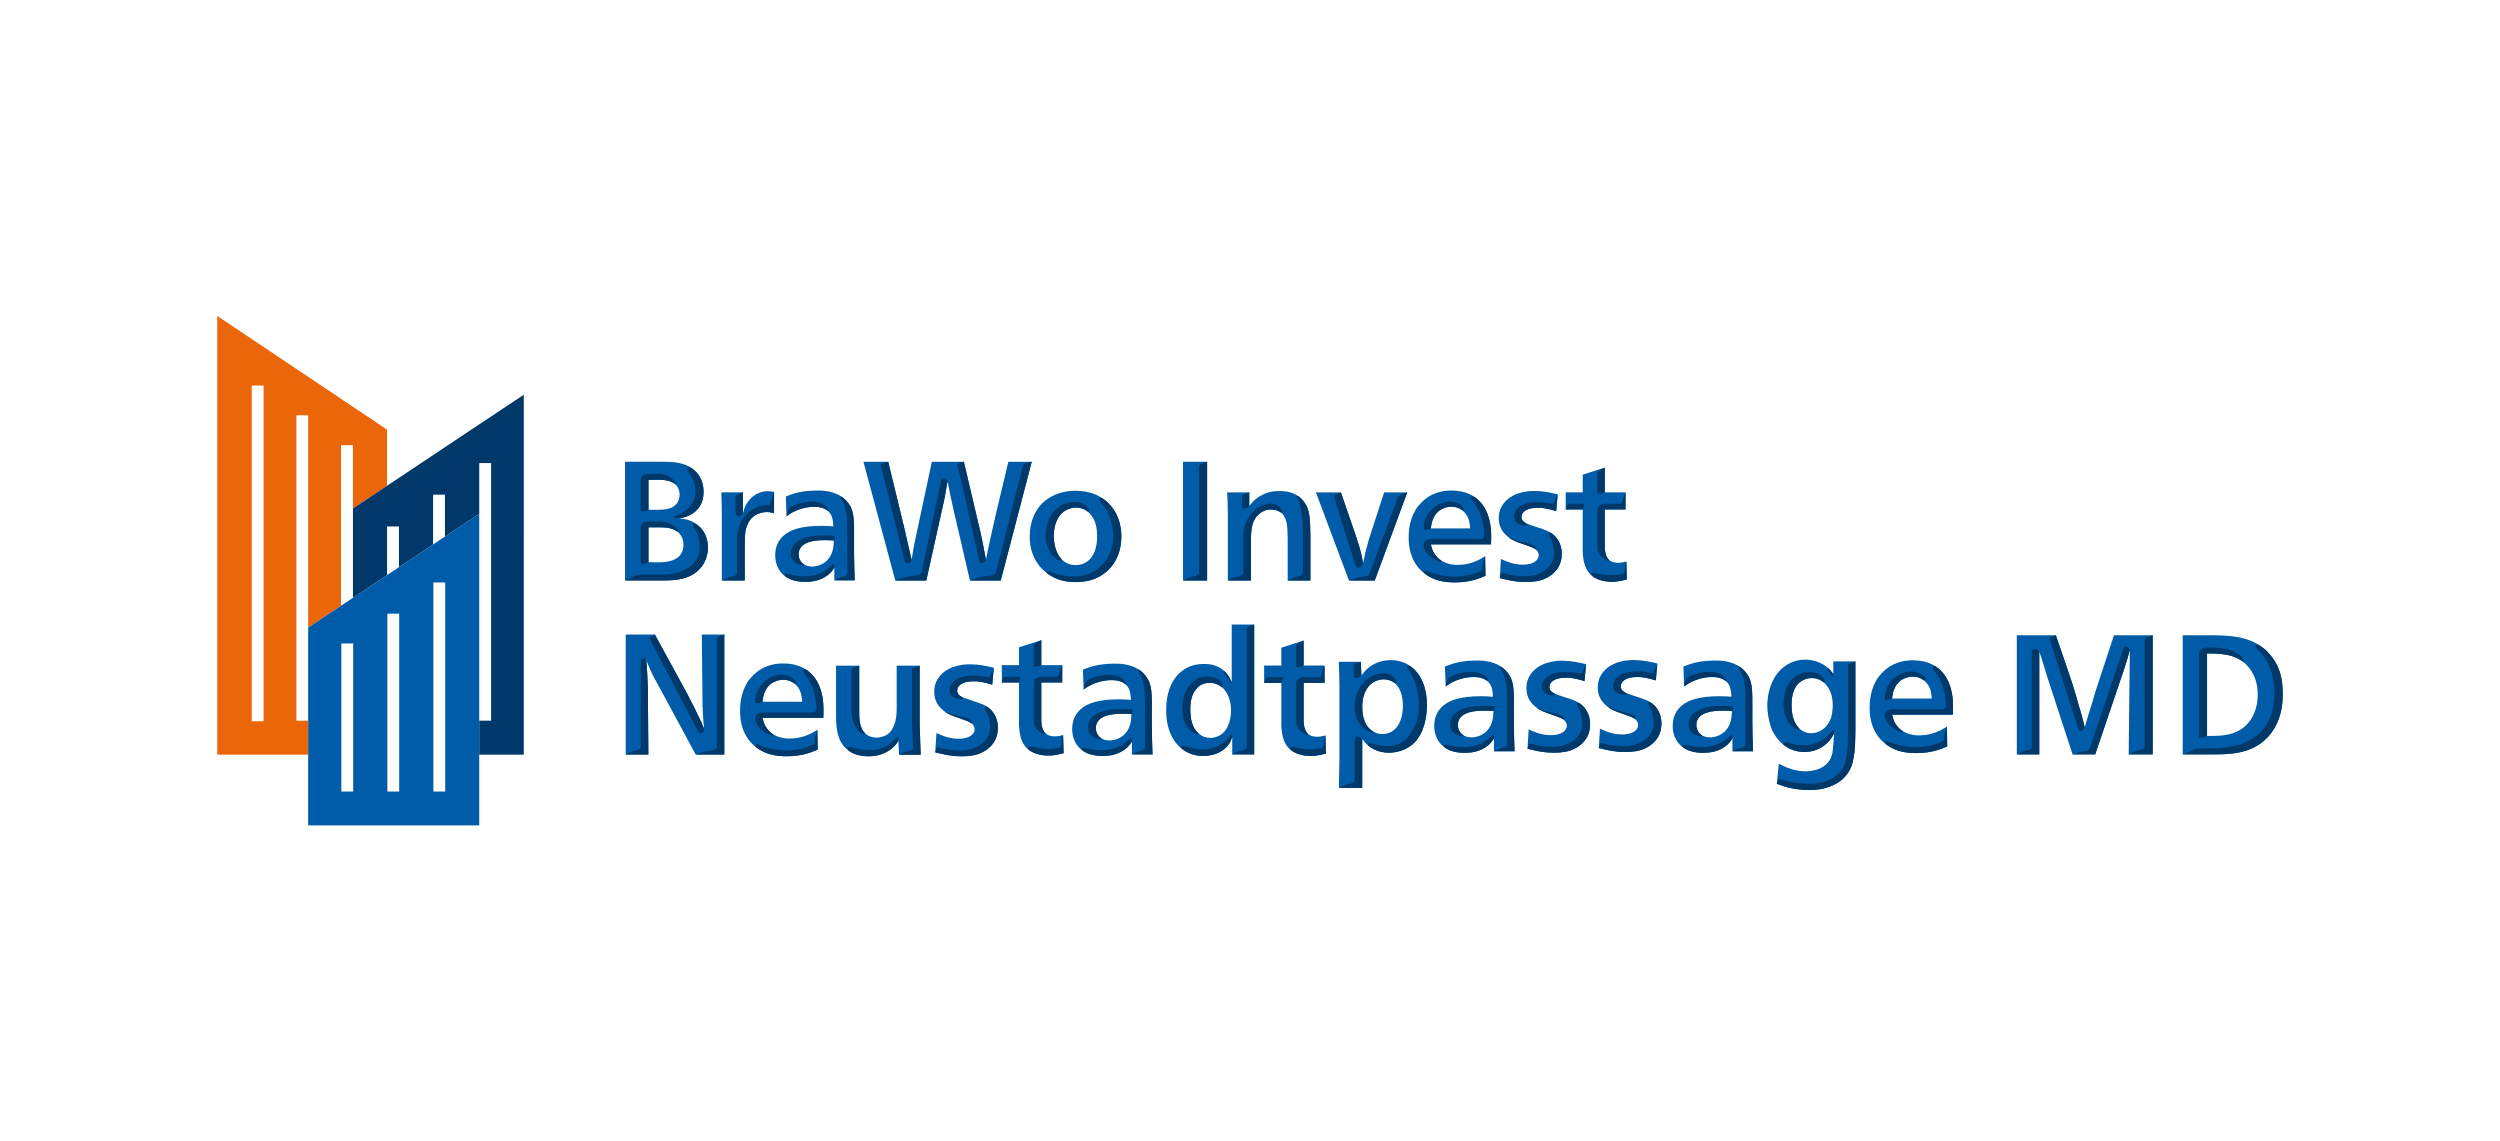 <?xml version="1.0" encoding="UTF-8"?>
<svg xmlns="http://www.w3.org/2000/svg" xmlns:xlink="http://www.w3.org/1999/xlink" version="1.1" id="Ebene_1" x="0px" y="0px" viewBox="0 0 230 105" xml:space="preserve">
<style type="text/css">
	.st0{fill:#005CA8;}
	.st1{fill:#003869;}
	.st2{fill:#EB6608;}
	.st3{fill:#005CA9;}
	.st4{fill:#EC6608;}
</style>
<g>
	<g>
		<g>
			<path class="st0" d="M60.821,42.481c0.713,0,1.518,0,2.216,0.278c0.124,0.047,0.62,0.232,1.023,0.681     c0.341,0.371,0.667,0.929,0.667,1.795c0,0.557-0.124,1.253-0.729,1.795c-0.171,0.155-0.263,0.201-0.434,0.309     c-0.093,0.047-0.357,0.186-0.605,0.247c-0.233,0.077-0.31,0.077-0.527,0.108c0.558,0.046,0.962,0.092,1.519,0.449     c0.047,0.031,0.31,0.201,0.512,0.418c0.665,0.711,0.665,1.624,0.665,1.778c0,0.867-0.325,1.47-0.604,1.826     c-0.977,1.222-2.48,1.222-3.534,1.238h-3.488V42.481H60.821z M59.658,46.891c0.217,0,0.418,0.015,0.635,0.015     c0.945,0,1.534-0.077,1.938-0.541c0.217-0.247,0.294-0.603,0.294-0.851c0-0.309-0.093-0.541-0.155-0.649     c-0.31-0.542-0.899-0.728-1.813-0.728c-0.326,0-0.558,0.015-0.899,0.015L59.658,46.891L59.658,46.891z M59.658,51.719     c0.217,0,0.418,0.015,0.635,0.015h0.124c0.527,0,1.178-0.015,1.689-0.294c0.403-0.201,0.512-0.434,0.605-0.588     c0.077-0.124,0.17-0.402,0.17-0.728c0-0.186-0.015-1.021-0.899-1.407c-0.435-0.186-0.852-0.201-1.286-0.201h-1.038V51.719z"></path>
			<path class="st1" d="M64.046,48.209c0.106,0.074,0.276,0.202,0.417,0.354c0.666,0.711,0.666,1.624,0.666,1.778     c0,0.867-0.325,1.47-0.604,1.826c-0.977,1.222-2.48,1.222-3.534,1.238h-3.488c0,0,0.159-0.08,0.479-0.239     c0.32-0.16,0.758-0.318,0.958-0.318h2.051c1.958,0,3.384-0.95,3.384-2.506c0-0.712-0.206-1.357-0.541-1.832     C63.671,48.303,63.745,48.023,64.046,48.209z M61.984,44.447c0.157,0.125,0.194-0.047,0.104-0.149     c-0.361-0.438-0.913-0.718-1.531-0.718l-0.899,0.015c-0.398,0-0.718,0.249-0.718,0.557v2.738c0,0.358,0.718,0,0.718,0v-2.738     c0.341,0,0.573-0.015,0.899-0.015C61.177,44.137,61.648,44.223,61.984,44.447z M62.245,48.86     c0.172,0.136,0.187-0.055,0.102-0.145c-0.4-0.454-0.991-0.741-1.651-0.741h-1.038c-0.398,0-0.718,0.243-0.718,0.542v3.203     c0,0.359,0.718,0,0.718,0v-3.203h1.038c0.434,0,0.853,0.015,1.286,0.201C62.08,48.76,62.168,48.808,62.245,48.86z M63.986,45.236     c0,0.976-0.739,1.818-1.811,2.215c-0.423,0.157-0.005,0.22,0.257,0.245c0.217-0.031,0.294-0.031,0.526-0.108     c0.248-0.062,0.512-0.202,0.605-0.247c0.17-0.108,0.263-0.154,0.434-0.309c0.605-0.542,0.729-1.238,0.729-1.795     c0-0.867-0.325-1.423-0.667-1.795c-0.138-0.153-0.287-0.276-0.428-0.374c-0.498-0.269-0.462,0.213-0.285,0.405     C63.745,43.95,63.986,44.564,63.986,45.236z"></path>
		</g>
		<g>
			<path class="st0" d="M71.212,47.217c-0.124-0.031-0.325-0.108-0.635-0.108c-0.248,0-1.441,0.015-1.876,1.331     c-0.093,0.247-0.139,0.464-0.17,0.959c-0.015,0.31-0.015,0.526-0.015,0.835v3.172h-2.108v-6.004c0-0.774-0.016-1.331-0.047-2.105     h1.984v1.95c0.108-0.418,0.17-0.588,0.279-0.79c0.48-0.881,1.271-1.268,2.015-1.268c0.186,0,0.387,0.031,0.574,0.062     C71.212,45.251,71.212,47.217,71.212,47.217z"></path>
			<path class="st1" d="M67.683,45.683c0-0.165,0.19-0.231,0.349-0.281l0.312-0.104v1.95c-0.088,0.316-0.662,0.33-0.662,0     L67.683,45.683L67.683,45.683z M70.993,45.907c-0.104,0.31-0.088,0.562-0.417,0.562c-1.527,0-2.763,1.37-2.763,3.064v3.172     c0,0.351-0.622,0.31-0.936,0.468l-0.469,0.235h2.108v-3.172c0-0.309,0-0.526,0.015-0.835c0.031-0.496,0.077-0.712,0.17-0.959     c0.434-1.316,1.627-1.331,1.875-1.331c0.311,0,0.512,0.078,0.636,0.108v-1.965L70.993,45.907z"></path>
		</g>
		<g>
			<path class="st0" d="M76.76,53.391V52.2c-0.124,0.232-0.341,0.572-0.884,0.897c-0.605,0.356-1.224,0.434-1.814,0.434     c-2.232,0-2.758-1.501-2.743-2.492c0.016-0.866,0.372-1.408,0.775-1.763c0.667-0.603,1.767-0.882,3.379-0.897h0.093     c0.403,0,0.697,0.015,1.101,0.046c-0.031-0.371-0.031-0.82-0.294-1.191c-0.248-0.341-0.636-0.573-1.333-0.603h-0.202     c-0.775,0.015-1.333,0.231-1.659,0.371c-0.155,0.077-0.434,0.186-0.822,0.496l-0.062-1.826c0.651-0.247,1.395-0.526,2.775-0.541     c0.806-0.016,1.814,0.077,2.603,0.757c0.202,0.186,0.527,0.511,0.698,1.021c0.201,0.526,0.201,1.393,0.201,1.919v1.918     c0,0.974,0.031,1.671,0.062,2.646C78.635,53.391,76.76,53.391,76.76,53.391z M75.908,49.693c-1.116,0-1.954,0.17-2.309,0.79     c-0.093,0.17-0.124,0.356-0.124,0.525c0,0.449,0.294,1.114,1.271,1.114c0.48,0,1.689-0.279,1.922-1.779     c0.031-0.233,0.047-0.603,0.047-0.619C76.45,49.708,76.187,49.693,75.908,49.693z"></path>
			<path class="st1" d="M78.573,50.745c0,0.974,0.031,1.671,0.062,2.646H76.76l0.398-0.206c0.274-0.142,0.796-0.104,0.796-0.413     v-3.048l-0.015-1.531c0-0.986-0.229-1.856-0.579-2.376c-0.083-0.122-0.006-0.172,0.077-0.113     c0.082,0.056,0.161,0.117,0.239,0.184c0.202,0.186,0.527,0.511,0.698,1.021c0.201,0.526,0.201,1.393,0.201,1.919L78.573,50.745     L78.573,50.745z M72.33,53.087c0.41,0.268,0.973,0.443,1.733,0.443c0.589,0,1.209-0.078,1.814-0.434     c0.542-0.325,0.759-0.665,0.884-0.897c0-0.149-0.012-0.432-0.211-0.211c-0.624,0.631-1.507,1.025-2.485,1.025     c-0.551,0-1.072-0.073-1.533-0.203C72.357,52.757,71.997,52.819,72.33,53.087z M73.9,52.012c0.068,0,0.149-0.041,0.032-0.11     c-0.339-0.234-0.459-0.608-0.459-0.894c0-0.17,0.031-0.356,0.124-0.525c0.356-0.619,1.194-0.79,2.309-0.79     c0.279,0,0.542,0.015,0.806,0.031c0,0,0.247-0.406,0-0.433c-0.247-0.027-0.541-0.035-0.806-0.035     c-1.787,0-3.151,0.441-3.151,1.752C72.757,51.563,73.268,52.012,73.9,52.012z M76.154,46.75     c-0.839-1.102-3.129-0.414-3.499-0.044c-0.114,0.1-0.18,0.35-0.218,0.497l-0.078,0.293c0.388-0.309,0.667-0.419,0.822-0.496     c0.326-0.139,0.884-0.356,1.659-0.371h0.202c0.446,0.02,0.765,0.121,1.002,0.281C76.225,47.062,76.251,46.89,76.154,46.75z"></path>
		</g>
		<g>
			<path class="st0" d="M124.615,48.938c0.14,0.386,0.218,0.665,0.341,1.052c0.125,0.372,0.202,0.619,0.28,0.99     c0.078,0.309,0.108,0.525,0.171,0.835c0.139-0.743,0.263-1.269,0.48-2.012c0.108-0.325,0.169-0.572,0.279-0.897l1.178-3.605     h2.123l-2.991,8.108h-2.371l-3.038-8.108h2.294L124.615,48.938z"></path>
			<path class="st1" d="M128.599,45.736c0.061-0.165,0.368-0.266,0.533-0.321l0.335-0.112l-2.991,8.108h-2.371l0.79-0.263     c0.374-0.125,0.97,0.001,1.106-0.369L128.599,45.736z M125.236,50.98c-0.077-0.371-0.155-0.619-0.279-0.99     c-0.124-0.386-0.202-0.665-0.341-1.052l-1.255-3.636L123,45.421c-0.179,0.059-0.33,0.11-0.274,0.291l1.99,6.334     c0.113,0.362,0.619,0.144,0.692-0.231C125.344,51.506,125.313,51.29,125.236,50.98z"></path>
		</g>
		<g>
			<path class="st0" d="M81.715,42.482l1.55,6.39c0.217,0.974,0.372,1.671,0.605,2.631c0.093-0.496,0.124-0.851,0.232-1.346     c0.093-0.495,0.17-0.851,0.28-1.346l1.348-6.328h2.945l1.271,5.4c0.325,1.315,0.512,2.259,0.759,3.59     c0.295-1.424,0.512-2.414,0.837-3.837l1.225-5.152h2.154l-2.852,10.924h-2.836l-1.503-6.483     c-0.217-0.974-0.372-1.671-0.558-2.646c-0.093,0.496-0.139,0.851-0.232,1.346c-0.093,0.48-0.171,0.82-0.28,1.284l-1.441,6.499     h-2.852l-2.93-10.924H81.715z"></path>
			<path class="st1" d="M92.068,53.406h-2.836l0.945-0.314c0.448-0.149,1.357-0.033,1.472-0.49l2.464-9.765     c0.043-0.174,0.284-0.231,0.458-0.272l0.349-0.083L92.068,53.406z M86.589,44.153l-1.788,8.443     c-0.099,0.465-1.034,0.344-1.484,0.494l-0.95,0.316h2.852l1.441-6.499c0.108-0.464,0.186-0.805,0.28-1.284     c0.093-0.495,0.139-0.851,0.232-1.346C87.115,43.986,86.649,43.863,86.589,44.153z M83.264,48.872l-1.55-6.39l-0.365,0.098     c-0.183,0.049-0.346,0.092-0.3,0.276l2.195,8.814c0.078,0.313,0.57,0.151,0.626-0.167C83.636,50.543,83.482,49.847,83.264,48.872     z M89.945,47.882l-1.271-5.4l-0.304,0.071c-0.152,0.035-0.305,0.071-0.271,0.223l1.996,8.836     c0.068,0.303,0.545,0.164,0.607-0.141C90.456,50.141,90.271,49.197,89.945,47.882z"></path>
		</g>
		<g>
			<path class="st0" d="M100.807,45.506c1.721,0.758,2.139,2.305,2.232,2.739c0.124,0.51,0.124,0.944,0.124,1.113     c0,2.244-1.317,3.481-2.558,3.93c-0.728,0.263-1.441,0.263-1.674,0.263c-0.512,0-1.023-0.062-1.519-0.232     c-1.256-0.434-2.697-1.687-2.681-3.992c0.015-1.455,0.574-2.46,1.193-3.064c0.372-0.34,0.667-0.495,0.79-0.572     c0.419-0.232,1.194-0.541,2.232-0.541C99.583,45.15,100.235,45.258,100.807,45.506z M98.328,46.821     c-0.263,0.092-0.496,0.263-0.574,0.34c-0.45,0.387-0.806,1.114-0.806,2.151c0,0.928,0.31,1.656,0.605,2.011     c0.248,0.294,0.496,0.434,0.589,0.48c0.357,0.186,0.713,0.186,0.822,0.186c0.604,0,1.007-0.263,1.239-0.48     c0.466-0.433,0.745-1.161,0.729-2.26c-0.015-0.619-0.093-1.423-0.697-2.027c-0.279-0.278-0.651-0.526-1.271-0.526     C98.746,46.697,98.529,46.744,98.328,46.821z"></path>
			<path class="st1" d="M96.434,52.817c0.32,0.225,0.655,0.39,0.979,0.503c0.496,0.17,1.007,0.232,1.519,0.232     c0.233,0,0.945,0,1.674-0.263c1.24-0.449,2.558-1.687,2.558-3.93c0-0.17,0-0.603-0.124-1.113c-0.08-0.37-0.398-1.557-1.565-2.366     c-0.363-0.224-0.483,0.077-0.227,0.326c0.719,0.77,1.172,1.898,1.172,3.155c0,2.03-1.56,3.672-3.487,3.672     c-0.853,0-1.656-0.161-2.355-0.447C96.503,52.553,96.027,52.496,96.434,52.817z M98.963,46.181c0.538,0,1.001,0.267,1.203,0.651     c0.069,0.168-0.029,0.285-0.143,0.205c-0.254-0.194-0.583-0.34-1.06-0.34c-0.217,0-0.434,0.047-0.636,0.125     c-0.263,0.092-0.496,0.263-0.574,0.34c-0.45,0.387-0.806,1.114-0.806,2.151c0,0.928,0.31,1.656,0.605,2.011     c0.023,0.027,0.047,0.053,0.069,0.079c0.084,0.084-0.005,0.216-0.157,0.17c-0.723-0.264-1.255-1.175-1.255-2.26     C96.209,47.441,97.317,46.181,98.963,46.181z"></path>
		</g>
		<g>
			<rect x="108.838" y="42.482" class="st0" width="2.216" height="10.924"></rect>
			<path class="st1" d="M110.705,42.598c-0.175,0.059-0.39,0.129-0.39,0.314v9.757c0,0.369-0.655,0.328-0.985,0.492l-0.493,0.246     h2.216V42.482L110.705,42.598z"></path>
		</g>
		<g>
			<path class="st0" d="M118.466,53.406v-3.915c-0.015-0.96-0.047-1.47-0.28-1.919c-0.14-0.263-0.31-0.433-0.605-0.573     c-0.108-0.046-0.325-0.124-0.62-0.124c-0.14-0.015-0.604,0-1.054,0.357c-0.745,0.572-0.806,1.439-0.822,2.383v3.792h-2.124     v-6.158c0-0.712-0.031-1.223-0.062-1.95h2.03v1.254c0.108-0.139,0.186-0.232,0.31-0.372c0.31-0.341,0.667-0.526,0.775-0.588     c0.62-0.341,1.116-0.418,1.721-0.418c0.775,0,1.271,0.202,1.597,0.402c0.155,0.108,0.419,0.263,0.697,0.681     c0.48,0.665,0.496,1.517,0.526,3.002v4.147C120.556,53.406,118.466,53.406,118.466,53.406z"></path>
			<path class="st1" d="M120.559,53.406h-2.092l0.459-0.231c0.316-0.158,0.934-0.119,0.934-0.468s0-4.144,0-4.144     c0-1.16-0.211-2.178-0.529-2.754c-0.12-0.212,0.009-0.229,0.111-0.16c0.156,0.108,0.368,0.275,0.591,0.607     c0.48,0.665,0.496,1.517,0.526,3.002L120.559,53.406L120.559,53.406z M115.909,47.233c0.45-0.357,0.914-0.372,1.054-0.357     c0.295,0,0.512,0.078,0.62,0.124c0.078,0.038,0.148,0.076,0.21,0.119c0.141,0.102,0.169-0.074,0.12-0.171     c-0.141-0.361-0.513-0.618-0.951-0.618c-1.423,0-2.583,1.366-2.583,3.055v3.314c0,0.353-0.628,0.313-0.941,0.47l-0.475,0.237     h2.124v-3.792C115.103,48.671,115.164,47.805,115.909,47.233z M114.613,45.405c-0.159,0.054-0.357,0.12-0.357,0.29v0.856     c0,0.337,0.464,0.26,0.677,0v-1.254L114.613,45.405z"></path>
		</g>
		<g>
			<path class="st0" d="M131.642,50.083c0.015,0.047,0.093,0.496,0.294,0.805c0.542,0.897,1.488,1.083,2.17,1.083     c0.62,0,1.286-0.138,1.906-0.449c0.248-0.108,0.558-0.325,0.62-0.356l0.031,1.81c-0.62,0.263-1.441,0.603-2.806,0.603     c-0.232,0-1.038,0.015-1.828-0.279c-1.287-0.496-2.434-1.656-2.434-3.853c0-1.006,0.233-1.702,0.419-2.12     c0.093-0.186,0.232-0.434,0.248-0.48c0.093-0.139,0.186-0.278,0.31-0.402c0.605-0.712,1.519-1.316,2.96-1.316     c2.636,0,3.658,1.95,3.658,4.131c0,0.278,0,0.541-0.015,0.82h-5.533V50.083z M135.253,48.614     c-0.031-0.449-0.077-0.898-0.402-1.331c-0.48-0.65-1.131-0.665-1.317-0.665c-0.124,0-0.992,0-1.519,0.789     c-0.325,0.526-0.357,1.052-0.372,1.207C131.642,48.614,135.253,48.614,135.253,48.614z"></path>
			<path class="st1" d="M131.379,52.56c0.729,0.308,1.575,0.484,2.479,0.484c0.857,0,1.659-0.188,2.342-0.513     c0.276-0.121,0.15-0.475,0.241-0.761l0.191-0.603l0.031,1.81c-0.62,0.263-1.441,0.603-2.805,0.603     c-0.233,0-1.039,0.015-1.829-0.279c-0.296-0.114-0.585-0.263-0.854-0.451C130.714,52.467,131.19,52.486,131.379,52.56z      M134.627,46.691c-0.598-0.721-1.816-0.719-2.72,0c-0.568,0.457-0.929,1.148-0.929,1.923c0,0.331,0.663,0,0.663,0     c0.015-0.155,0.047-0.681,0.373-1.207c0.527-0.789,1.395-0.789,1.519-0.789c0.14,0,0.541,0.008,0.937,0.288     C134.614,47.023,134.779,46.895,134.627,46.691z M131.641,50.084h5.533c0.015-0.279,0.015-0.541,0.015-0.82     c0-1.431-0.44-2.763-1.488-3.51c-0.323-0.267-0.461,0.107-0.236,0.341c0.66,0.758,1.078,1.896,1.078,3.169     c0,0.182-0.138,0.33-0.31,0.33h-4.593c-0.37,0-0.67,0.219-0.67,0.49c0,0.674,0.584,1.264,1.464,1.598     c0.104,0.038,0.279-0.038,0.103-0.148c-0.227-0.157-0.434-0.367-0.602-0.646C131.735,50.579,131.657,50.13,131.641,50.084z"></path>
		</g>
		<g>
			<path class="st0" d="M143.17,47.027c-0.635-0.186-1.116-0.325-1.736-0.309c-0.853,0-1.457,0.309-1.457,0.867     c0,0.124,0.062,0.294,0.186,0.402c0.216,0.186,0.574,0.294,1.085,0.464c0.526,0.17,0.868,0.279,1.1,0.387     c1.318,0.603,1.333,1.856,1.333,2.105c0,0.48-0.108,1.006-0.48,1.485c-0.496,0.635-1.147,0.851-1.318,0.913     c-0.635,0.216-1.348,0.201-1.534,0.201c-0.899,0-1.472-0.139-2.371-0.356l0.108-1.764c0.372,0.17,1.085,0.526,2.03,0.526     c0.853,0,1.443-0.341,1.443-0.867c0-0.541-0.621-0.727-0.992-0.867c-0.836-0.31-1.534-0.449-2.124-1.098     c-0.294-0.31-0.557-0.758-0.557-1.455c0-0.526,0.155-1.099,0.697-1.625c0.961-0.913,2.433-0.866,2.588-0.866     c0.759,0,1.379,0.139,2.138,0.309L143.17,47.027z"></path>
			<path class="st1" d="M138.071,52.908c0.047-0.139,0.077-0.229,0.215-0.181c0.533,0.175,1.261,0.283,2.064,0.283     c1.451,0,2.624-0.925,2.624-2.068c0-0.624-0.158-1.194-0.42-1.631c-0.113-0.212-0.043-0.394,0.179-0.256     c0.937,0.646,0.949,1.667,0.949,1.888c0,0.48-0.108,1.006-0.48,1.485c-0.496,0.635-1.147,0.851-1.318,0.913     c-0.635,0.216-1.348,0.201-1.534,0.201c-0.899,0-1.472-0.139-2.371-0.356L138.071,52.908z M141.265,50.29     c-0.137-0.16-0.568-0.312-1.11-0.408c-0.451-0.085-0.85-0.194-1.218-0.419c-0.039-0.023-0.088,0.017-0.037,0.051     c0.485,0.33,1.036,0.467,1.667,0.7c0.168,0.063,0.388,0.136,0.578,0.247C141.335,50.598,141.368,50.395,141.265,50.29z      M141.434,46.202c-1.383,0-2.154,0.552-2.154,1.382c0,0.416,0.472,0.753,1.056,0.753c0.184-0.001,0.19-0.142,0.027-0.218v-0.001     c-0.076-0.041-0.143-0.084-0.199-0.133c-0.124-0.108-0.186-0.278-0.186-0.402c0-0.557,0.604-0.867,1.457-0.867     c0.62-0.015,1.1,0.124,1.736,0.309l0.14-1.547c0,0-0.118,0.278-0.218,0.516c-0.101,0.238-0.174,0.41-0.423,0.341     C142.314,46.251,141.891,46.202,141.434,46.202z"></path>
		</g>
		<g>
			<path class="st0" d="M147.64,45.293h1.906v1.578h-1.906v3.559c0.047,0.774,0.31,1.346,1.239,1.346     c0.341,0,0.62-0.092,0.745-0.124l0.047,1.656c-0.667,0.17-1.023,0.217-1.348,0.217c-0.899,0-1.534-0.263-1.907-0.588     c-0.418-0.356-0.682-0.897-0.774-1.749c-0.047-0.402-0.031-0.757-0.031-0.913v-3.404h-1.566v-1.578h1.566v-1.625l2.03-0.65     L147.64,45.293L147.64,45.293z"></path>
			<path class="st1" d="M146.858,52.735c0.454,0.114,0.947,0.176,1.464,0.176c0.331,0,0.649-0.034,0.946-0.095     c0.27-0.055,0.195-0.638,0.276-0.9l0.08-0.263l0.047,1.656c-0.667,0.17-1.023,0.217-1.348,0.217     c-0.756,0-1.326-0.186-1.709-0.438C146.229,52.834,146.404,52.621,146.858,52.735z M147.988,51.461     c-0.231-0.243-0.322-0.606-0.348-1.031v-3.559h1.906v-1.578l-0.118,0.235c-0.117,0.235-0.146,0.818-0.41,0.818h-1.379     c-0.374,0-0.677,0.235-0.677,0.526v3.559c0,0.484,0.364,0.909,0.91,1.145C147.992,51.628,148.099,51.579,147.988,51.461z      M145.61,46.345h-1.259c-0.132,0-0.183,0.153-0.224,0.278l-0.083,0.248h1.566C145.61,46.871,145.872,46.345,145.61,46.345z      M147.338,43.169c-0.151,0.076-0.375,0.187-0.375,0.356v1.768c0,0.337,0.677,0,0.677,0v-2.275L147.338,43.169z"></path>
		</g>
	</g>
	<g>
		<g>
			<path class="st2" d="M35.607,44.69v-5.162L19.988,29.065v40.366h8.366v-3.122h-1.086V38.211h1.086v19.524l0.012-0.008     l3.008-2.002V40.957h1.096v5.822L35.607,44.69z M24.252,66.358h-1.091V35.467h1.091V66.358z"></path>
		</g>
		<path class="st0" d="M28.353,57.735v18.2h15.736V47.266L28.353,57.735z M32.494,72.819h-1.091v-13.62h1.091V72.819z     M36.727,72.819h-1.091V56.455h1.091V72.819z M40.96,72.819h-1.091V53.586h1.091V72.819z"></path>
		<polygon class="st1" points="32.471,46.779 32.471,54.996 35.611,52.906 35.611,48.435 36.703,48.433 36.703,52.18 39.844,50.089     39.844,45.507 40.935,45.508 40.935,49.365 44.09,47.266 44.09,42.604 45.181,42.604 45.181,66.301 44.09,66.301 44.09,69.432     48.187,69.432 48.189,36.313   "></polygon>
	</g>
	<g>
		<path class="st0" d="M63.267,63.911c0.219,0.423,0.36,0.72,0.579,1.141c0.251,0.5,0.423,0.844,0.658,1.345    c0.093,0.251,0.172,0.423,0.282,0.672c-0.063-0.578-0.11-1.001-0.125-1.595c-0.031-0.39-0.031-0.672-0.031-1.063l-0.063-6.036    h2.068v11.04h-2.632l-3.352-6.208c-0.642-1.141-0.721-1.314-1.19-2.455c0.079,0.938,0.11,1.595,0.141,2.549l0.047,6.114h-2.083    v-11.04h2.678L63.267,63.911z"></path>
		<path class="st1" d="M57.566,69.415l0.463-0.231c0.308-0.154,0.926-0.117,0.926-0.462v-7.969c0-0.347,0.443-0.156,0.506,0    c0.079,0.938,0.11,1.595,0.141,2.549l0.047,6.114C59.649,69.415,57.566,69.415,57.566,69.415z M65.946,58.776v9.95    c0,0.344-0.97,0.344-1.295,0.459l-0.647,0.23h2.632v-11.04l-0.327,0.109C66.146,58.538,65.946,58.604,65.946,58.776z     M59.98,58.517c-0.133,0.071-0.27,0.149-0.199,0.281l4.477,8.556c0.143,0.264,0.561,0.014,0.529-0.284    c-0.11-0.251-0.188-0.423-0.282-0.672c-0.235-0.5-0.407-0.844-0.658-1.345c-0.219-0.423-0.36-0.719-0.579-1.141l-2.202-4.032    l-0.821-1.505L59.98,58.517z"></path>
	</g>
	<g>
		<path class="st0" d="M70.153,66.041c0.015,0.047,0.094,0.5,0.297,0.813c0.548,0.907,1.504,1.095,2.193,1.095    c0.627,0,1.3-0.14,1.927-0.454c0.251-0.109,0.564-0.328,0.627-0.359l0.031,1.829c-0.627,0.266-1.457,0.61-2.836,0.61    c-0.235,0-1.049,0.016-1.848-0.282c-1.301-0.5-2.46-1.673-2.46-3.894c0-1.016,0.235-1.721,0.423-2.142    c0.094-0.188,0.235-0.439,0.251-0.485c0.094-0.141,0.188-0.281,0.313-0.406c0.611-0.72,1.535-1.329,2.991-1.329    c2.663,0,3.697,1.97,3.697,4.175c0,0.281,0,0.547-0.016,0.828h-5.591V66.041z M73.802,64.557    c-0.031-0.454-0.078-0.908-0.407-1.346c-0.485-0.657-1.143-0.672-1.331-0.672c-0.125,0-1.003,0-1.535,0.798    c-0.329,0.532-0.361,1.064-0.376,1.22H73.802z"></path>
		<path class="st1" d="M69.887,68.545c0.737,0.311,1.592,0.488,2.505,0.488c0.867,0,1.676-0.19,2.367-0.519    c0.28-0.122,0.152-0.48,0.243-0.769l0.193-0.61l0.031,1.829c-0.627,0.266-1.457,0.61-2.835,0.61c-0.235,0-1.05,0.015-1.848-0.282    c-0.299-0.116-0.591-0.265-0.863-0.456C69.215,68.451,69.696,68.469,69.887,68.545z M73.17,62.613    c-0.605-0.728-1.836-0.727-2.749,0c-0.574,0.462-0.939,1.161-0.939,1.944c0,0.334,0.67,0,0.67,0    c0.016-0.157,0.047-0.688,0.377-1.22c0.533-0.797,1.409-0.797,1.535-0.797c0.141,0,0.547,0.009,0.946,0.292    C73.157,62.949,73.323,62.818,73.17,62.613z M70.152,66.042h5.592c0.016-0.282,0.016-0.547,0.016-0.829    c0-1.447-0.445-2.793-1.504-3.547c-0.326-0.269-0.466,0.108-0.239,0.345c0.667,0.766,1.089,1.916,1.089,3.203    c0,0.185-0.14,0.334-0.313,0.334h-4.642c-0.374,0-0.677,0.222-0.677,0.495c0,0.681,0.59,1.277,1.48,1.615    c0.105,0.039,0.281-0.039,0.104-0.149c-0.229-0.159-0.438-0.371-0.609-0.652C70.247,66.541,70.168,66.088,70.152,66.042z"></path>
	</g>
	<g>
		<path class="st0" d="M79.048,61.241v4.128c0,0.907,0.031,1.861,0.815,2.298c0.329,0.188,0.673,0.188,0.768,0.188    c0.594,0,1.018-0.25,1.252-0.5c0.235-0.265,0.345-0.578,0.376-0.64c0.204-0.533,0.235-1.033,0.235-1.564v-3.909h2.114v5.426    c0.031,1.016,0.063,1.752,0.095,2.767h-1.991l-0.063-1.282c-0.125,0.202-0.25,0.422-0.658,0.75    c-0.423,0.329-1.08,0.673-2.067,0.673c-1.097,0.016-1.803-0.376-2.24-0.86c-0.752-0.846-0.767-2.095-0.767-2.939v-4.535    L79.048,61.241L79.048,61.241z"></path>
		<path class="st1" d="M79.048,65.368c0,0.773,0.023,1.578,0.513,2.072c0.101,0.114-0.013,0.138-0.108,0.11    c-0.638-0.219-1.115-1.112-1.115-2.182v-3.714c0-0.177,0.207-0.245,0.374-0.302l0.336-0.111V65.368z M84.703,69.434    c-0.032-1.016-0.063-1.751-0.095-2.767v-5.426l-0.333,0.11c-0.166,0.055-0.372,0.125-0.372,0.299v5.017    c0.034,0.777,0.064,1.306,0.114,2.106c0.021,0.33-0.575,0.292-0.869,0.442l-0.435,0.22H84.703z M82.406,67.908    C81.826,68.584,81.034,69,80.16,69c-0.638,0-1.244-0.088-1.798-0.247c-0.35-0.103-0.491,0.154-0.242,0.341    c0.431,0.294,1.016,0.492,1.805,0.481c0.986,0,1.644-0.344,2.067-0.673c0.408-0.329,0.533-0.547,0.658-0.75    C82.639,67.909,82.65,67.615,82.406,67.908z"></path>
	</g>
	<g>
		<path class="st0" d="M91.288,62.992c-0.642-0.187-1.128-0.329-1.754-0.312c-0.862,0-1.472,0.312-1.472,0.876    c0,0.125,0.062,0.297,0.188,0.406c0.218,0.188,0.58,0.297,1.096,0.469c0.532,0.172,0.877,0.282,1.112,0.391    c1.332,0.61,1.347,1.876,1.347,2.127c0,0.484-0.109,1.016-0.485,1.501c-0.501,0.641-1.159,0.86-1.332,0.923    c-0.642,0.218-1.362,0.203-1.55,0.203c-0.909,0-1.488-0.141-2.396-0.36l0.11-1.782c0.376,0.172,1.096,0.532,2.052,0.532    c0.862,0,1.458-0.345,1.458-0.876c0-0.547-0.627-0.735-1.003-0.876c-0.845-0.313-1.551-0.454-2.146-1.11    c-0.297-0.313-0.564-0.766-0.564-1.47c0-0.532,0.157-1.111,0.705-1.642c0.971-0.923,2.459-0.876,2.615-0.876    c0.767,0,1.394,0.141,2.162,0.312L91.288,62.992z"></path>
		<path class="st1" d="M86.134,68.935c0.047-0.141,0.078-0.231,0.218-0.182c0.539,0.177,1.274,0.286,2.085,0.286    c1.466,0,2.652-0.935,2.652-2.09c0-0.631-0.16-1.207-0.425-1.648c-0.115-0.214-0.044-0.398,0.181-0.259    c0.947,0.653,0.96,1.684,0.96,1.908c0,0.484-0.109,1.016-0.485,1.501c-0.501,0.641-1.159,0.86-1.332,0.923    c-0.642,0.218-1.362,0.203-1.55,0.203c-0.909,0-1.488-0.141-2.396-0.36L86.134,68.935z M89.361,66.289    c-0.137-0.161-0.574-0.315-1.122-0.413c-0.456-0.086-0.859-0.197-1.231-0.423c-0.039-0.024-0.089,0.017-0.037,0.051    c0.49,0.334,1.047,0.472,1.684,0.707c0.17,0.063,0.392,0.137,0.584,0.25C89.432,66.601,89.467,66.395,89.361,66.289z     M89.533,62.159c-1.398,0-2.177,0.558-2.177,1.397c0,0.421,0.478,0.762,1.067,0.762c0.186-0.001,0.191-0.144,0.027-0.22v-0.002    c-0.077-0.041-0.145-0.085-0.202-0.134c-0.126-0.109-0.188-0.281-0.188-0.406c0-0.563,0.611-0.876,1.472-0.876    c0.627-0.016,1.113,0.125,1.754,0.312l0.141-1.564c0,0-0.119,0.281-0.221,0.521c-0.102,0.24-0.176,0.414-0.427,0.345    C90.422,62.208,89.993,62.159,89.533,62.159z"></path>
	</g>
	<g>
		<path class="st0" d="M95.8,61.194h1.927v1.595H95.8v3.597c0.047,0.782,0.313,1.36,1.253,1.36c0.345,0,0.627-0.094,0.752-0.125    l0.047,1.673c-0.673,0.172-1.034,0.219-1.362,0.219c-0.909,0-1.55-0.266-1.927-0.594c-0.423-0.359-0.689-0.907-0.782-1.767    c-0.047-0.406-0.031-0.766-0.031-0.923v-3.44h-1.582v-1.595h1.582v-1.642l2.052-0.657C95.8,58.895,95.8,61.194,95.8,61.194z"></path>
		<path class="st1" d="M95.01,68.715c0.459,0.115,0.957,0.178,1.479,0.178c0.334,0,0.656-0.034,0.956-0.096    c0.273-0.055,0.197-0.645,0.279-0.91l0.081-0.266l0.047,1.673c-0.673,0.172-1.034,0.219-1.362,0.219    c-0.764,0-1.34-0.187-1.727-0.443C94.374,68.816,94.551,68.6,95.01,68.715z M96.151,67.428c-0.234-0.245-0.325-0.613-0.352-1.043    v-3.596h1.927v-1.595l-0.119,0.237c-0.119,0.237-0.148,0.827-0.414,0.827H95.8c-0.378,0-0.684,0.238-0.684,0.532v3.597    c0,0.489,0.368,0.918,0.92,1.158C96.156,67.597,96.263,67.546,96.151,67.428z M93.748,62.258h-1.272    c-0.133,0-0.185,0.155-0.227,0.281l-0.084,0.251h1.582C93.748,62.789,94.014,62.258,93.748,62.258z M95.494,59.048    c-0.153,0.076-0.379,0.189-0.379,0.359v1.787c0,0.341,0.684,0,0.684,0v-2.299L95.494,59.048z"></path>
	</g>
	<g>
		<path class="st0" d="M104.137,69.404v-1.204c-0.125,0.235-0.345,0.578-0.892,0.907c-0.611,0.36-1.238,0.439-1.833,0.439    c-2.256,0-2.788-1.517-2.772-2.518c0.016-0.876,0.376-1.423,0.783-1.782c0.673-0.61,1.786-0.892,3.415-0.907h0.094    c0.407,0,0.704,0.016,1.113,0.047c-0.031-0.375-0.031-0.828-0.297-1.203c-0.251-0.345-0.643-0.579-1.348-0.61h-0.203    c-0.783,0.016-1.347,0.235-1.676,0.375c-0.157,0.078-0.438,0.188-0.831,0.5l-0.063-1.845c0.658-0.251,1.41-0.532,2.804-0.547    c0.815-0.016,1.833,0.078,2.632,0.766c0.203,0.188,0.533,0.517,0.705,1.032c0.203,0.532,0.203,1.407,0.203,1.939v1.938    c0,0.985,0.031,1.689,0.063,2.674H104.137z M103.276,65.666c-1.128,0-1.974,0.172-2.334,0.798    c-0.094,0.172-0.125,0.359-0.125,0.531c0,0.454,0.297,1.126,1.284,1.126c0.485,0,1.708-0.282,1.942-1.799    c0.031-0.235,0.047-0.61,0.047-0.626C103.824,65.682,103.557,65.666,103.276,65.666z"></path>
		<path class="st1" d="M105.969,66.729c0,0.985,0.031,1.689,0.063,2.674h-1.896l0.402-0.208c0.277-0.144,0.804-0.104,0.804-0.418    v-3.081l-0.016-1.548c0-0.997-0.231-1.875-0.586-2.402c-0.084-0.124-0.006-0.174,0.078-0.115c0.083,0.056,0.163,0.118,0.241,0.186    c0.203,0.188,0.533,0.517,0.705,1.032c0.203,0.532,0.203,1.407,0.203,1.939v1.94H105.969z M99.659,69.097    c0.415,0.272,0.983,0.447,1.752,0.447c0.595,0,1.222-0.079,1.833-0.439c0.548-0.329,0.767-0.672,0.892-0.907    c0-0.15-0.012-0.436-0.214-0.214c-0.631,0.638-1.523,1.035-2.512,1.035c-0.557,0-1.083-0.074-1.55-0.206    C99.687,68.763,99.322,68.825,99.659,69.097z M101.248,68.01c0.069,0,0.151-0.042,0.033-0.112    c-0.343-0.236-0.463-0.615-0.463-0.903c0-0.172,0.031-0.359,0.125-0.531c0.36-0.626,1.206-0.798,2.334-0.798    c0.282,0,0.548,0.016,0.815,0.031c0,0,0.251-0.411,0-0.438c-0.25-0.027-0.546-0.035-0.815-0.035c-1.805,0-3.185,0.446-3.185,1.77    C100.09,67.556,100.608,68.01,101.248,68.01z M103.524,62.692c-0.848-1.114-3.163-0.419-3.537-0.045    c-0.115,0.101-0.182,0.354-0.221,0.502l-0.079,0.296c0.392-0.312,0.674-0.423,0.831-0.5c0.329-0.141,0.892-0.359,1.676-0.375    h0.203c0.451,0.02,0.773,0.123,1.012,0.284C103.596,63.007,103.622,62.833,103.524,62.692z"></path>
	</g>
	<g>
		<path class="st0" d="M115.385,57.456v11.947h-2.02v-1.595c-0.094,0.25-0.157,0.469-0.36,0.719    c-0.407,0.547-1.175,1.017-2.303,1.017c-0.203,0-0.783,0-1.394-0.297c-1.175-0.563-2.02-1.861-2.02-3.91    c0-1.548,0.455-2.595,1.065-3.253c0.595-0.626,1.19-0.813,1.425-0.876c0.439-0.125,0.846-0.125,1.002-0.125    c0.737,0,1.566,0.188,2.177,1.016c0.125,0.188,0.204,0.329,0.361,0.672v-5.317L115.385,57.456L115.385,57.456z M110.67,62.93    c-0.361,0.141-0.564,0.375-0.674,0.532c-0.298,0.375-0.501,0.97-0.485,1.845c0,0.141-0.016,1.001,0.345,1.657    c0.063,0.094,0.173,0.312,0.439,0.532c0.345,0.296,0.704,0.39,1.065,0.39c0.125,0,0.501-0.016,0.861-0.235    c0.345-0.203,0.674-0.532,0.877-1.219c0.157-0.469,0.157-0.922,0.157-1.063c0-0.626-0.157-1.611-0.877-2.174    c-0.188-0.157-0.579-0.375-1.064-0.375C111.093,62.821,110.873,62.852,110.67,62.93z"></path>
		<path class="st1" d="M115.385,57.456v11.947h-2.02l0.443-0.224c0.308-0.155,0.888-0.105,0.888-0.448V57.859    c0-0.172,0.201-0.239,0.364-0.293L115.385,57.456z M112.466,62.924c-0.194-0.394-0.64-0.621-1.154-0.669    c-1.565-0.148-2.543,1.115-2.543,3.052c0,1.093,0.552,2.005,1.288,2.215c0.105,0.03,0.315,0.059,0.127-0.125    c-0.188-0.183-0.276-0.353-0.329-0.433c-0.36-0.657-0.345-1.517-0.345-1.657c-0.016-0.876,0.188-1.469,0.485-1.845    c0.11-0.156,0.313-0.391,0.674-0.532c0.203-0.078,0.423-0.109,0.643-0.109c0.434,0,0.793,0.175,0.998,0.323    C112.372,63.189,112.661,63.318,112.466,62.924z M113.212,67.656c-0.598,0.79-1.501,1.292-2.511,1.292    c-0.572,0-1.117-0.1-1.612-0.281c-0.145-0.053-0.789-0.074-0.225,0.321c0.141,0.1,0.29,0.186,0.444,0.259    c0.611,0.297,1.19,0.297,1.394,0.297c1.128,0,1.895-0.469,2.303-1.017c0.203-0.251,0.266-0.469,0.36-0.719    C113.363,67.702,113.342,67.484,113.212,67.656z M113.22,62.87c-0.171-0.376-0.379-0.707-0.617-0.978    c-0.063-0.072-0.044-0.233,0.095-0.094c0.089,0.089,0.176,0.19,0.259,0.301c0.125,0.188,0.204,0.329,0.361,0.672    C113.317,62.842,113.277,62.997,113.22,62.87z"></path>
	</g>
	<g>
		<path class="st0" d="M119.934,61.23h1.927v1.595h-1.927v3.597c0.047,0.782,0.313,1.36,1.253,1.36c0.345,0,0.627-0.094,0.752-0.125    l0.047,1.673c-0.674,0.172-1.034,0.219-1.362,0.219c-0.909,0-1.55-0.266-1.927-0.594c-0.423-0.359-0.689-0.907-0.782-1.767    c-0.047-0.406-0.031-0.766-0.031-0.923v-3.44H116.3V61.23h1.582v-1.642l2.052-0.657V61.23z"></path>
		<path class="st1" d="M119.145,68.751c0.459,0.115,0.957,0.178,1.479,0.178c0.334,0,0.656-0.034,0.956-0.096    c0.273-0.055,0.197-0.645,0.279-0.91l0.081-0.266l0.047,1.673c-0.674,0.172-1.034,0.219-1.362,0.219    c-0.764,0-1.34-0.187-1.727-0.443C118.509,68.852,118.685,68.637,119.145,68.751z M120.286,67.464    c-0.234-0.245-0.325-0.613-0.352-1.043v-3.596h1.927V61.23l-0.119,0.237c-0.119,0.237-0.148,0.827-0.414,0.827h-1.394    c-0.378,0-0.684,0.238-0.684,0.532v3.597c0,0.489,0.368,0.918,0.92,1.158C120.291,67.633,120.399,67.582,120.286,67.464z     M117.883,62.294h-1.272c-0.133,0-0.185,0.155-0.227,0.281l-0.084,0.251h1.582C117.883,62.825,118.149,62.294,117.883,62.294z     M119.629,59.085c-0.153,0.076-0.379,0.189-0.379,0.359v1.787c0,0.341,0.684,0,0.684,0v-2.299L119.629,59.085z"></path>
	</g>
	<g>
		<path class="st0" d="M125.326,72.486h-2.146l0.047-2.751v-6.706c-0.015-0.782-0.015-1.345-0.063-2.142h2.036l0.047,1.266    c0.094-0.109,0.329-0.469,0.689-0.75c0.376-0.297,1.08-0.672,2.019-0.672c0.721,0,1.237,0.218,1.534,0.391    c1.049,0.594,1.785,1.844,1.785,3.751c0,1-0.219,2.532-1.19,3.485c-0.423,0.406-1.19,0.876-2.286,0.891    c-0.533,0-1.049-0.109-1.566-0.406c-0.313-0.188-0.501-0.375-0.61-0.484c-0.109-0.125-0.188-0.235-0.297-0.375L125.326,72.486    L125.326,72.486z M126.672,62.607c-0.783,0.297-1.346,1.11-1.346,2.423c0,1.141,0.36,1.892,1.003,2.267    c0.172,0.109,0.485,0.25,0.892,0.234c0.141,0,0.627-0.015,1.065-0.406c0.658-0.563,0.783-1.626,0.783-2.219    c0-0.641-0.157-1.75-0.986-2.219c-0.345-0.172-0.673-0.187-0.767-0.187C127.096,62.497,126.876,62.544,126.672,62.607z"></path>
		<path class="st1" d="M125.326,67.984v4.502h-2.146l0.482-0.233c0.315-0.153,0.964-0.116,0.964-0.466v-3.803    C124.626,67.635,125.113,67.707,125.326,67.984z M126.271,68.434c-0.236-0.066-0.757-0.086-0.209,0.298    c0.053,0.037,0.11,0.074,0.172,0.112c0.517,0.297,1.034,0.406,1.566,0.406c1.096-0.016,1.864-0.484,2.286-0.891    c0.97-0.953,1.19-2.485,1.19-3.485c0-1.732-0.606-2.922-1.504-3.571c-0.221-0.16-0.494-0.032-0.223,0.308    c0.604,0.757,0.991,1.938,0.991,3.264c0,2.082-1.226,3.767-2.74,3.767C127.264,68.64,126.749,68.567,126.271,68.434z     M124.537,61.28l0.033,0.874c0.013,0.339,0.454,0.254,0.678,0l-0.047-1.266l-0.322,0.107    C124.738,61.041,124.531,61.11,124.537,61.28z M126.211,67.222c-0.569-0.396-0.885-1.122-0.885-2.192    c0-1.313,0.564-2.125,1.346-2.423c0.204-0.063,0.423-0.109,0.642-0.109c0.094,0,0.423,0.016,0.767,0.187    c0.047,0.027,0.092,0.055,0.135,0.086c0.179,0.128,0.34,0.131,0.157-0.224c-0.189-0.366-0.592-0.619-1.059-0.619    c-1.486,0-2.688,1.387-2.688,3.101c0,1.14,0.641,2.09,1.497,2.315C126.398,67.417,126.427,67.372,126.211,67.222z"></path>
	</g>
	<g>
		<path class="st0" d="M137.444,69.118v-1.203c-0.125,0.235-0.345,0.578-0.892,0.906c-0.611,0.36-1.237,0.438-1.832,0.438    c-2.255,0-2.787-1.517-2.771-2.517c0.016-0.875,0.376-1.423,0.783-1.782c0.673-0.61,1.785-0.891,3.414-0.907h0.094    c0.407,0,0.704,0.016,1.112,0.047c-0.031-0.375-0.031-0.828-0.297-1.203c-0.251-0.345-0.643-0.579-1.347-0.61h-0.203    c-0.783,0.016-1.346,0.234-1.676,0.375c-0.157,0.078-0.438,0.188-0.83,0.5l-0.063-1.844c0.658-0.251,1.41-0.532,2.803-0.547    c0.815-0.016,1.832,0.078,2.631,0.766c0.203,0.188,0.533,0.517,0.705,1.032c0.203,0.532,0.203,1.407,0.203,1.938v1.938    c0,0.985,0.031,1.689,0.063,2.673L137.444,69.118L137.444,69.118z M136.582,65.382c-1.128,0-1.974,0.172-2.333,0.798    c-0.094,0.172-0.125,0.359-0.125,0.531c0,0.454,0.297,1.126,1.284,1.126c0.485,0,1.707-0.282,1.942-1.798    c0.031-0.235,0.047-0.61,0.047-0.626C137.13,65.398,136.864,65.382,136.582,65.382z"></path>
		<path class="st1" d="M139.275,66.445c0,0.985,0.031,1.689,0.063,2.673h-1.895l0.402-0.208c0.277-0.144,0.804-0.104,0.804-0.417    v-3.08l-0.016-1.547c0-0.996-0.231-1.875-0.586-2.401c-0.084-0.124-0.006-0.174,0.078-0.115c0.083,0.056,0.163,0.118,0.241,0.186    c0.203,0.188,0.533,0.517,0.705,1.032c0.203,0.532,0.203,1.407,0.203,1.938L139.275,66.445L139.275,66.445z M132.968,68.812    c0.415,0.272,0.983,0.447,1.751,0.447c0.595,0,1.222-0.079,1.832-0.438c0.548-0.329,0.767-0.672,0.892-0.906    c0-0.15-0.012-0.436-0.214-0.214c-0.631,0.638-1.522,1.035-2.511,1.035c-0.557,0-1.082-0.074-1.549-0.205    C132.995,68.478,132.63,68.54,132.968,68.812z M134.555,67.725c0.069,0,0.151-0.042,0.033-0.112    c-0.343-0.236-0.464-0.614-0.464-0.903c0-0.172,0.031-0.359,0.125-0.531c0.36-0.626,1.206-0.798,2.333-0.798    c0.282,0,0.548,0.016,0.814,0.031c0,0,0.25-0.411,0-0.437c-0.25-0.027-0.546-0.035-0.814-0.035c-1.805,0-3.184,0.446-3.184,1.77    C133.398,67.272,133.916,67.725,134.555,67.725z M136.831,62.409c-0.848-1.113-3.161-0.419-3.535-0.045    c-0.115,0.101-0.182,0.354-0.221,0.502l-0.079,0.296c0.392-0.312,0.674-0.423,0.83-0.5c0.329-0.141,0.892-0.359,1.676-0.375h0.203    c0.451,0.02,0.772,0.123,1.012,0.284C136.903,62.723,136.929,62.551,136.831,62.409z"></path>
	</g>
	<g>
		<path class="st0" d="M145.774,62.662c-0.642-0.187-1.128-0.329-1.754-0.312c-0.862,0-1.472,0.312-1.472,0.876    c0,0.125,0.062,0.297,0.188,0.406c0.218,0.188,0.579,0.297,1.096,0.469c0.532,0.172,0.877,0.282,1.111,0.391    c1.331,0.61,1.346,1.876,1.346,2.126c0,0.484-0.109,1.016-0.485,1.501c-0.501,0.641-1.159,0.86-1.331,0.922    c-0.642,0.218-1.362,0.203-1.55,0.203c-0.909,0-1.488-0.141-2.395-0.36l0.109-1.782c0.376,0.172,1.096,0.532,2.051,0.532    c0.862,0,1.457-0.345,1.457-0.876c0-0.547-0.627-0.734-1.003-0.876c-0.845-0.313-1.55-0.453-2.146-1.109    c-0.297-0.313-0.564-0.766-0.564-1.469c0-0.532,0.157-1.11,0.704-1.642c0.97-0.922,2.458-0.875,2.615-0.875    c0.767,0,1.394,0.141,2.161,0.312L145.774,62.662z"></path>
		<path class="st1" d="M140.622,68.603c0.047-0.141,0.078-0.231,0.218-0.182c0.539,0.177,1.274,0.286,2.085,0.286    c1.466,0,2.651-0.935,2.651-2.089c0-0.631-0.16-1.207-0.425-1.648c-0.115-0.214-0.044-0.398,0.181-0.259    c0.946,0.653,0.959,1.684,0.959,1.907c0,0.484-0.109,1.016-0.485,1.501c-0.501,0.641-1.159,0.86-1.331,0.922    c-0.642,0.218-1.362,0.203-1.55,0.203c-0.909,0-1.488-0.141-2.395-0.36L140.622,68.603z M143.849,65.958    c-0.137-0.161-0.574-0.315-1.121-0.413c-0.456-0.086-0.859-0.196-1.23-0.423c-0.039-0.024-0.089,0.017-0.037,0.051    c0.49,0.334,1.047,0.472,1.684,0.707c0.17,0.063,0.392,0.137,0.584,0.249C143.92,66.269,143.954,66.063,143.849,65.958z     M144.021,61.829c-1.397,0-2.176,0.557-2.176,1.396c0,0.421,0.477,0.762,1.067,0.762c0.186-0.001,0.191-0.144,0.027-0.22v-0.002    c-0.077-0.041-0.145-0.085-0.202-0.134c-0.126-0.109-0.188-0.281-0.188-0.406c0-0.563,0.611-0.876,1.472-0.876    c0.627-0.016,1.113,0.125,1.754,0.312l0.141-1.563c0,0-0.119,0.281-0.221,0.521c-0.102,0.24-0.176,0.414-0.427,0.345    C144.909,61.878,144.481,61.829,144.021,61.829z"></path>
	</g>
	<g>
		<path class="st0" d="M152.337,62.599c-0.642-0.187-1.128-0.329-1.754-0.312c-0.862,0-1.472,0.312-1.472,0.876    c0,0.125,0.062,0.297,0.188,0.406c0.218,0.188,0.579,0.297,1.096,0.469c0.532,0.172,0.877,0.282,1.111,0.391    c1.331,0.61,1.346,1.876,1.346,2.126c0,0.484-0.109,1.016-0.485,1.501c-0.501,0.641-1.159,0.86-1.331,0.922    c-0.642,0.218-1.362,0.203-1.55,0.203c-0.909,0-1.488-0.141-2.395-0.36l0.109-1.782c0.376,0.172,1.096,0.532,2.051,0.532    c0.862,0,1.457-0.345,1.457-0.876c0-0.547-0.627-0.734-1.003-0.876c-0.845-0.313-1.55-0.453-2.146-1.109    c-0.297-0.313-0.564-0.766-0.564-1.469c0-0.532,0.157-1.11,0.704-1.642c0.97-0.922,2.458-0.875,2.615-0.875    c0.767,0,1.394,0.141,2.161,0.312L152.337,62.599z"></path>
		<path class="st1" d="M147.185,68.54c0.047-0.141,0.078-0.231,0.218-0.182c0.539,0.177,1.274,0.286,2.085,0.286    c1.466,0,2.651-0.935,2.651-2.089c0-0.631-0.16-1.207-0.425-1.648c-0.115-0.214-0.044-0.398,0.181-0.259    c0.946,0.653,0.959,1.684,0.959,1.907c0,0.484-0.109,1.016-0.485,1.501c-0.501,0.641-1.159,0.86-1.331,0.922    c-0.642,0.218-1.362,0.203-1.55,0.203c-0.909,0-1.488-0.141-2.395-0.36L147.185,68.54z M150.411,65.896    c-0.137-0.161-0.574-0.315-1.121-0.413c-0.456-0.086-0.859-0.196-1.23-0.423c-0.039-0.024-0.089,0.017-0.037,0.051    c0.49,0.334,1.047,0.472,1.684,0.707c0.17,0.063,0.392,0.137,0.584,0.249C150.482,66.206,150.517,66.001,150.411,65.896z     M150.583,61.766c-1.397,0-2.176,0.557-2.176,1.396c0,0.421,0.477,0.762,1.067,0.762c0.186-0.001,0.191-0.144,0.027-0.22v-0.002    c-0.077-0.041-0.145-0.085-0.202-0.134c-0.126-0.109-0.188-0.281-0.188-0.406c0-0.563,0.61-0.876,1.472-0.876    c0.627-0.016,1.113,0.125,1.754,0.312l0.141-1.563c0,0-0.119,0.281-0.221,0.521c-0.102,0.24-0.176,0.414-0.427,0.345    C151.471,61.816,151.043,61.766,150.583,61.766z"></path>
	</g>
	<g>
		<path class="st0" d="M159.383,69.118v-1.203c-0.125,0.235-0.345,0.578-0.892,0.906c-0.61,0.36-1.237,0.438-1.832,0.438    c-2.255,0-2.787-1.517-2.771-2.517c0.016-0.875,0.376-1.423,0.783-1.782c0.673-0.61,1.785-0.891,3.414-0.907h0.094    c0.407,0,0.704,0.016,1.112,0.047c-0.031-0.375-0.031-0.828-0.297-1.203c-0.251-0.345-0.643-0.579-1.347-0.61h-0.203    c-0.783,0.016-1.346,0.234-1.676,0.375c-0.157,0.078-0.438,0.188-0.83,0.5l-0.063-1.844c0.658-0.251,1.41-0.532,2.803-0.547    c0.815-0.016,1.832,0.078,2.631,0.766c0.203,0.188,0.533,0.517,0.705,1.032c0.203,0.532,0.203,1.407,0.203,1.938v1.938    c0,0.985,0.031,1.689,0.063,2.673L159.383,69.118L159.383,69.118z M158.522,65.382c-1.128,0-1.974,0.172-2.333,0.798    c-0.094,0.172-0.125,0.359-0.125,0.531c0,0.454,0.297,1.126,1.284,1.126c0.485,0,1.707-0.282,1.942-1.798    c0.031-0.235,0.047-0.61,0.047-0.626C159.07,65.398,158.804,65.382,158.522,65.382z"></path>
		<path class="st1" d="M161.215,66.445c0,0.985,0.031,1.689,0.063,2.673h-1.895l0.402-0.208c0.277-0.144,0.804-0.104,0.804-0.417    v-3.08l-0.016-1.547c0-0.996-0.231-1.875-0.586-2.401c-0.084-0.124-0.006-0.174,0.078-0.115c0.083,0.056,0.163,0.118,0.241,0.186    c0.203,0.188,0.533,0.517,0.705,1.032c0.203,0.532,0.203,1.407,0.203,1.938L161.215,66.445L161.215,66.445z M154.907,68.812    c0.415,0.272,0.983,0.447,1.751,0.447c0.595,0,1.222-0.079,1.832-0.438c0.548-0.329,0.767-0.672,0.892-0.906    c0-0.15-0.012-0.436-0.214-0.214c-0.631,0.638-1.522,1.035-2.511,1.035c-0.557,0-1.082-0.074-1.549-0.205    C154.935,68.478,154.57,68.54,154.907,68.812z M156.494,67.725c0.069,0,0.151-0.042,0.033-0.112    c-0.343-0.236-0.463-0.614-0.463-0.903c0-0.172,0.031-0.359,0.125-0.531c0.36-0.626,1.206-0.798,2.333-0.798    c0.282,0,0.548,0.016,0.814,0.031c0,0,0.25-0.411,0-0.437c-0.25-0.027-0.546-0.035-0.814-0.035c-1.805,0-3.184,0.446-3.184,1.77    C155.338,67.272,155.856,67.725,156.494,67.725z M158.771,62.409c-0.848-1.113-3.161-0.419-3.535-0.045    c-0.115,0.101-0.182,0.354-0.221,0.502l-0.079,0.296c0.392-0.312,0.674-0.423,0.83-0.5c0.329-0.141,0.892-0.359,1.676-0.375h0.203    c0.451,0.02,0.772,0.123,1.012,0.284C158.843,62.723,158.868,62.551,158.771,62.409z"></path>
	</g>
	<g>
		<path class="st0" d="M168.662,60.849h2.036v6.143c-0.017,2.173-0.079,3.471-0.923,4.423c-0.282,0.329-0.565,0.516-0.705,0.594    c-1.111,0.702-2.348,0.672-2.646,0.672c-0.97,0-1.831-0.188-2.176-0.298c-0.298-0.094-0.5-0.171-0.782-0.282l0.188-1.845    c1.11,0.626,2.004,0.704,2.426,0.704c0.752,0,2.02-0.235,2.412-1.376c0.109-0.296,0.141-0.609,0.187-1.235    c0.031-0.328,0.047-0.547,0.063-0.876c-0.171,0.297-0.28,0.485-0.39,0.61c-0.94,1.125-2.1,1.094-2.349,1.094    c-0.815,0-1.395-0.281-1.723-0.516c-0.314-0.203-0.517-0.423-0.611-0.532c-0.376-0.406-0.564-0.813-0.641-0.953    c-0.141-0.345-0.267-0.829-0.329-1.158c-0.062-0.344-0.109-0.797-0.109-1.141c0.017-1.141,0.392-2.814,1.77-3.689    c0.564-0.359,1.158-0.5,1.738-0.5c0.61,0,1.471,0.219,2.082,0.766c0.156,0.141,0.251,0.25,0.485,0.547v-1.155H168.662z     M166.077,62.489c-0.782,0.282-1.252,1.032-1.252,2.33c0,0.656,0.078,1.657,0.783,2.266c0.189,0.172,0.548,0.375,1.018,0.375    c0.141,0,0.831-0.031,1.362-0.625c0.471-0.501,0.58-1.125,0.611-1.642c0.015-0.108,0.015-0.172,0.015-0.265    c0-0.468-0.063-0.75-0.11-0.954c-0.25-0.921-0.923-1.594-1.816-1.594C166.486,62.38,166.282,62.411,166.077,62.489z"></path>
		<path class="st1" d="M168.74,67.475c-0.171,0.297-0.28,0.485-0.39,0.61c-0.94,1.125-2.1,1.094-2.349,1.094    c-0.815,0-1.395-0.281-1.723-0.516c-0.019-0.012-0.037-0.024-0.055-0.036c-0.402-0.243,0.022-0.406,0.229-0.328    c0.479,0.17,1,0.263,1.549,0.263c1.017,0,1.925-0.503,2.532-1.295C168.686,67.055,168.757,67.161,168.74,67.475z M168.519,62.147    c0.123,0.196,0.142-0.027,0.142-0.142c-0.165-0.208-0.26-0.323-0.355-0.423c-0.161-0.182-0.239,0.001-0.124,0.123    C168.303,61.841,168.416,61.988,168.519,62.147z M164.246,72.384c0.344,0.109,1.205,0.298,2.176,0.298    c0.298,0,1.535,0.03,2.646-0.672c0.141-0.079,0.423-0.265,0.705-0.594c0.844-0.953,0.907-2.25,0.923-4.423v-6.143l-0.321,0.107    c-0.16,0.054-0.357,0.119-0.357,0.288v5.748v0.094c-0.014,2.145-0.094,3.237-0.761,3.988c-0.235,0.273-0.456,0.407-0.52,0.442    l-0.017,0.01l-0.017,0.011c-0.599,0.379-1.354,0.569-2.244,0.566c-0.978,0-1.893-0.154-2.677-0.423    c-0.12-0.043-0.17,0.076-0.222,0.191l-0.1,0.233C163.746,72.213,163.949,72.29,164.246,72.384z M165.348,67.114L165.348,67.114    c0.259,0.074,0.192-0.088,0.142-0.142h-0.001c-0.594-0.615-0.664-1.536-0.664-2.154c0-0.376,0.039-0.706,0.115-0.991    c0.184-0.701,0.582-1.137,1.137-1.337c0.204-0.079,0.409-0.109,0.611-0.109c0.37,0,0.701,0.115,0.982,0.316    c0.194,0.161,0.255-0.046,0.151-0.212c-0.191-0.38-0.628-0.607-1.132-0.647c-0.713-0.055-1.293,0.194-1.723,0.565    c-0.579,0.499-0.886,1.318-0.886,2.417C164.079,65.937,164.622,66.872,165.348,67.114z"></path>
	</g>
	<g>
		<path class="st0" d="M174.073,65.749c0.015,0.047,0.094,0.5,0.297,0.813c0.548,0.907,1.504,1.094,2.192,1.094    c0.627,0,1.3-0.14,1.926-0.453c0.251-0.109,0.564-0.328,0.627-0.359l0.031,1.829c-0.627,0.266-1.456,0.61-2.835,0.61    c-0.235,0-1.049,0.016-1.847-0.282c-1.3-0.5-2.459-1.672-2.459-3.892c0-1.016,0.235-1.72,0.423-2.142    c0.094-0.188,0.235-0.438,0.251-0.484c0.094-0.141,0.188-0.281,0.313-0.406c0.611-0.719,1.534-1.329,2.991-1.329    c2.662,0,3.696,1.97,3.696,4.174c0,0.281,0,0.547-0.016,0.828C179.663,65.749,174.073,65.749,174.073,65.749z M177.72,64.265    c-0.031-0.454-0.078-0.908-0.407-1.345c-0.485-0.656-1.143-0.672-1.331-0.672c-0.125,0-1.003,0-1.534,0.798    c-0.329,0.532-0.361,1.064-0.376,1.219H177.72z"></path>
		<path class="st1" d="M173.807,68.252c0.737,0.31,1.591,0.488,2.505,0.488c0.866,0,1.676-0.19,2.366-0.519    c0.279-0.122,0.152-0.48,0.243-0.769l0.193-0.61l0.031,1.829c-0.627,0.266-1.456,0.61-2.834,0.61    c-0.235,0-1.049,0.015-1.848-0.282c-0.299-0.116-0.591-0.265-0.863-0.456C173.135,68.158,173.616,68.176,173.807,68.252z     M177.089,62.322c-0.605-0.728-1.836-0.726-2.748,0c-0.574,0.462-0.938,1.16-0.938,1.943c0,0.334,0.669,0,0.669,0    c0.016-0.157,0.047-0.688,0.377-1.219c0.533-0.797,1.409-0.797,1.534-0.797c0.141,0,0.547,0.009,0.946,0.292    C177.075,62.658,177.242,62.527,177.089,62.322z M174.072,65.749h5.59c0.016-0.282,0.016-0.547,0.016-0.829    c0-1.447-0.445-2.792-1.504-3.547c-0.326-0.269-0.466,0.108-0.239,0.345c0.666,0.766,1.089,1.915,1.089,3.201    c0,0.185-0.14,0.334-0.313,0.334h-4.641c-0.374,0-0.677,0.222-0.677,0.495c0,0.68,0.59,1.277,1.48,1.615    c0.105,0.039,0.281-0.039,0.104-0.149c-0.229-0.158-0.438-0.371-0.608-0.652C174.167,66.249,174.088,65.796,174.072,65.749z"></path>
	</g>
	<g>
		<path class="st0" d="M189.138,58.444l1.026,2.995c0.233,0.713,0.419,1.211,0.637,1.924c0.171,0.559,0.28,0.947,0.435,1.521    c0.109,0.341,0.186,0.574,0.28,0.931c0.109,0.404,0.186,0.699,0.28,1.102c0.078-0.248,0.125-0.435,0.202-0.699    c0.155-0.543,0.28-0.916,0.451-1.459c0.125-0.419,0.202-0.714,0.326-1.117l1.71-5.2h3.56V69.4h-2.207l0.108-9.606    c-0.093,0.311-0.14,0.528-0.233,0.839c-0.108,0.341-0.186,0.59-0.296,0.931l-2.659,7.837h-2.083l-2.362-7.232    c-0.125-0.435-0.218-0.745-0.357-1.179c-0.108-0.388-0.218-0.668-0.342-1.056v9.468h-2.068V58.445L189.138,58.444L189.138,58.444z    "></path>
		<path class="st1" d="M187.614,59.934v9.468h-2.068l0.459-0.229c0.308-0.154,0.919-0.115,0.919-0.459v-8.78    C186.926,59.591,187.545,59.716,187.614,59.934z M195.374,59.607l-3.132,9.274c-0.111,0.329-0.541,0.18-0.87,0.29l-0.695,0.231    h2.083l0.656-1.935l2.002-5.902c0.108-0.341,0.186-0.59,0.296-0.931c0.093-0.31,0.14-0.528,0.233-0.839    C195.95,59.595,195.485,59.279,195.374,59.607z M197.311,58.873v9.794c0.002,0.365-0.654,0.326-0.981,0.49l-0.491,0.245h2.207    V58.445l-0.349,0.116C197.523,58.619,197.311,58.689,197.311,58.873z M188.583,58.803l2.632,8.305    c0.095,0.29,0.496,0.104,0.582-0.19c-0.093-0.404-0.171-0.699-0.28-1.102c-0.093-0.357-0.171-0.59-0.28-0.931    c-0.155-0.574-0.264-0.962-0.435-1.521c-0.218-0.713-0.404-1.211-0.637-1.924l-0.729-2.127l-0.297-0.868l-0.304,0.103    C188.683,58.6,188.532,58.652,188.583,58.803z"></path>
	</g>
	<g>
		<path class="st0" d="M203.638,58.445c1.461,0.031,3.42,0.047,4.897,1.444c0.108,0.125,0.326,0.341,0.544,0.636    c0.529,0.714,0.949,1.707,0.933,3.321c0,0.45-0.031,0.729-0.047,0.931c-0.047,0.326-0.202,1.831-1.337,3.041    c-1.476,1.583-3.575,1.583-5.068,1.583h-2.751V58.444L203.638,58.445L203.638,58.445z M203.047,67.709    c0.949,0,2.161,0.015,3.11-0.605c0.342-0.217,0.497-0.404,0.637-0.544c0.093-0.108,0.156-0.186,0.233-0.295    c0.684-0.978,0.684-2.126,0.684-2.358c0-1.102-0.342-1.831-0.668-2.297c-0.731-1.039-1.772-1.489-3.653-1.489h-0.342V67.709z"></path>
		<path class="st1" d="M209.244,63.846c0-1.751-0.512-3.111-1.483-4.028c-0.476-0.45-0.235-0.693,0.25-0.355    c0.18,0.125,0.355,0.267,0.524,0.427c0.108,0.125,0.326,0.341,0.544,0.636c0.529,0.714,0.949,1.707,0.933,3.321    c0,0.45-0.031,0.729-0.047,0.931c-0.047,0.326-0.202,1.831-1.337,3.041c-1.476,1.583-3.575,1.583-5.068,1.583h-2.751l0.497-0.188    c0.349-0.132,0.713-0.376,0.995-0.376h1.259C207.21,68.838,209.244,67.051,209.244,63.846z M206.377,60.626    c-0.34-0.612-1.547-1.064-2.987-1.064h-0.342c-0.28,0-0.746,0.186-0.746,0.559v7.588c0,0.373,0.746,0,0.746,0v-7.589h0.342    c1.294,0,2.191,0.213,2.862,0.684C206.459,60.951,206.467,60.789,206.377,60.626z"></path>
	</g>
</g>
</svg>

